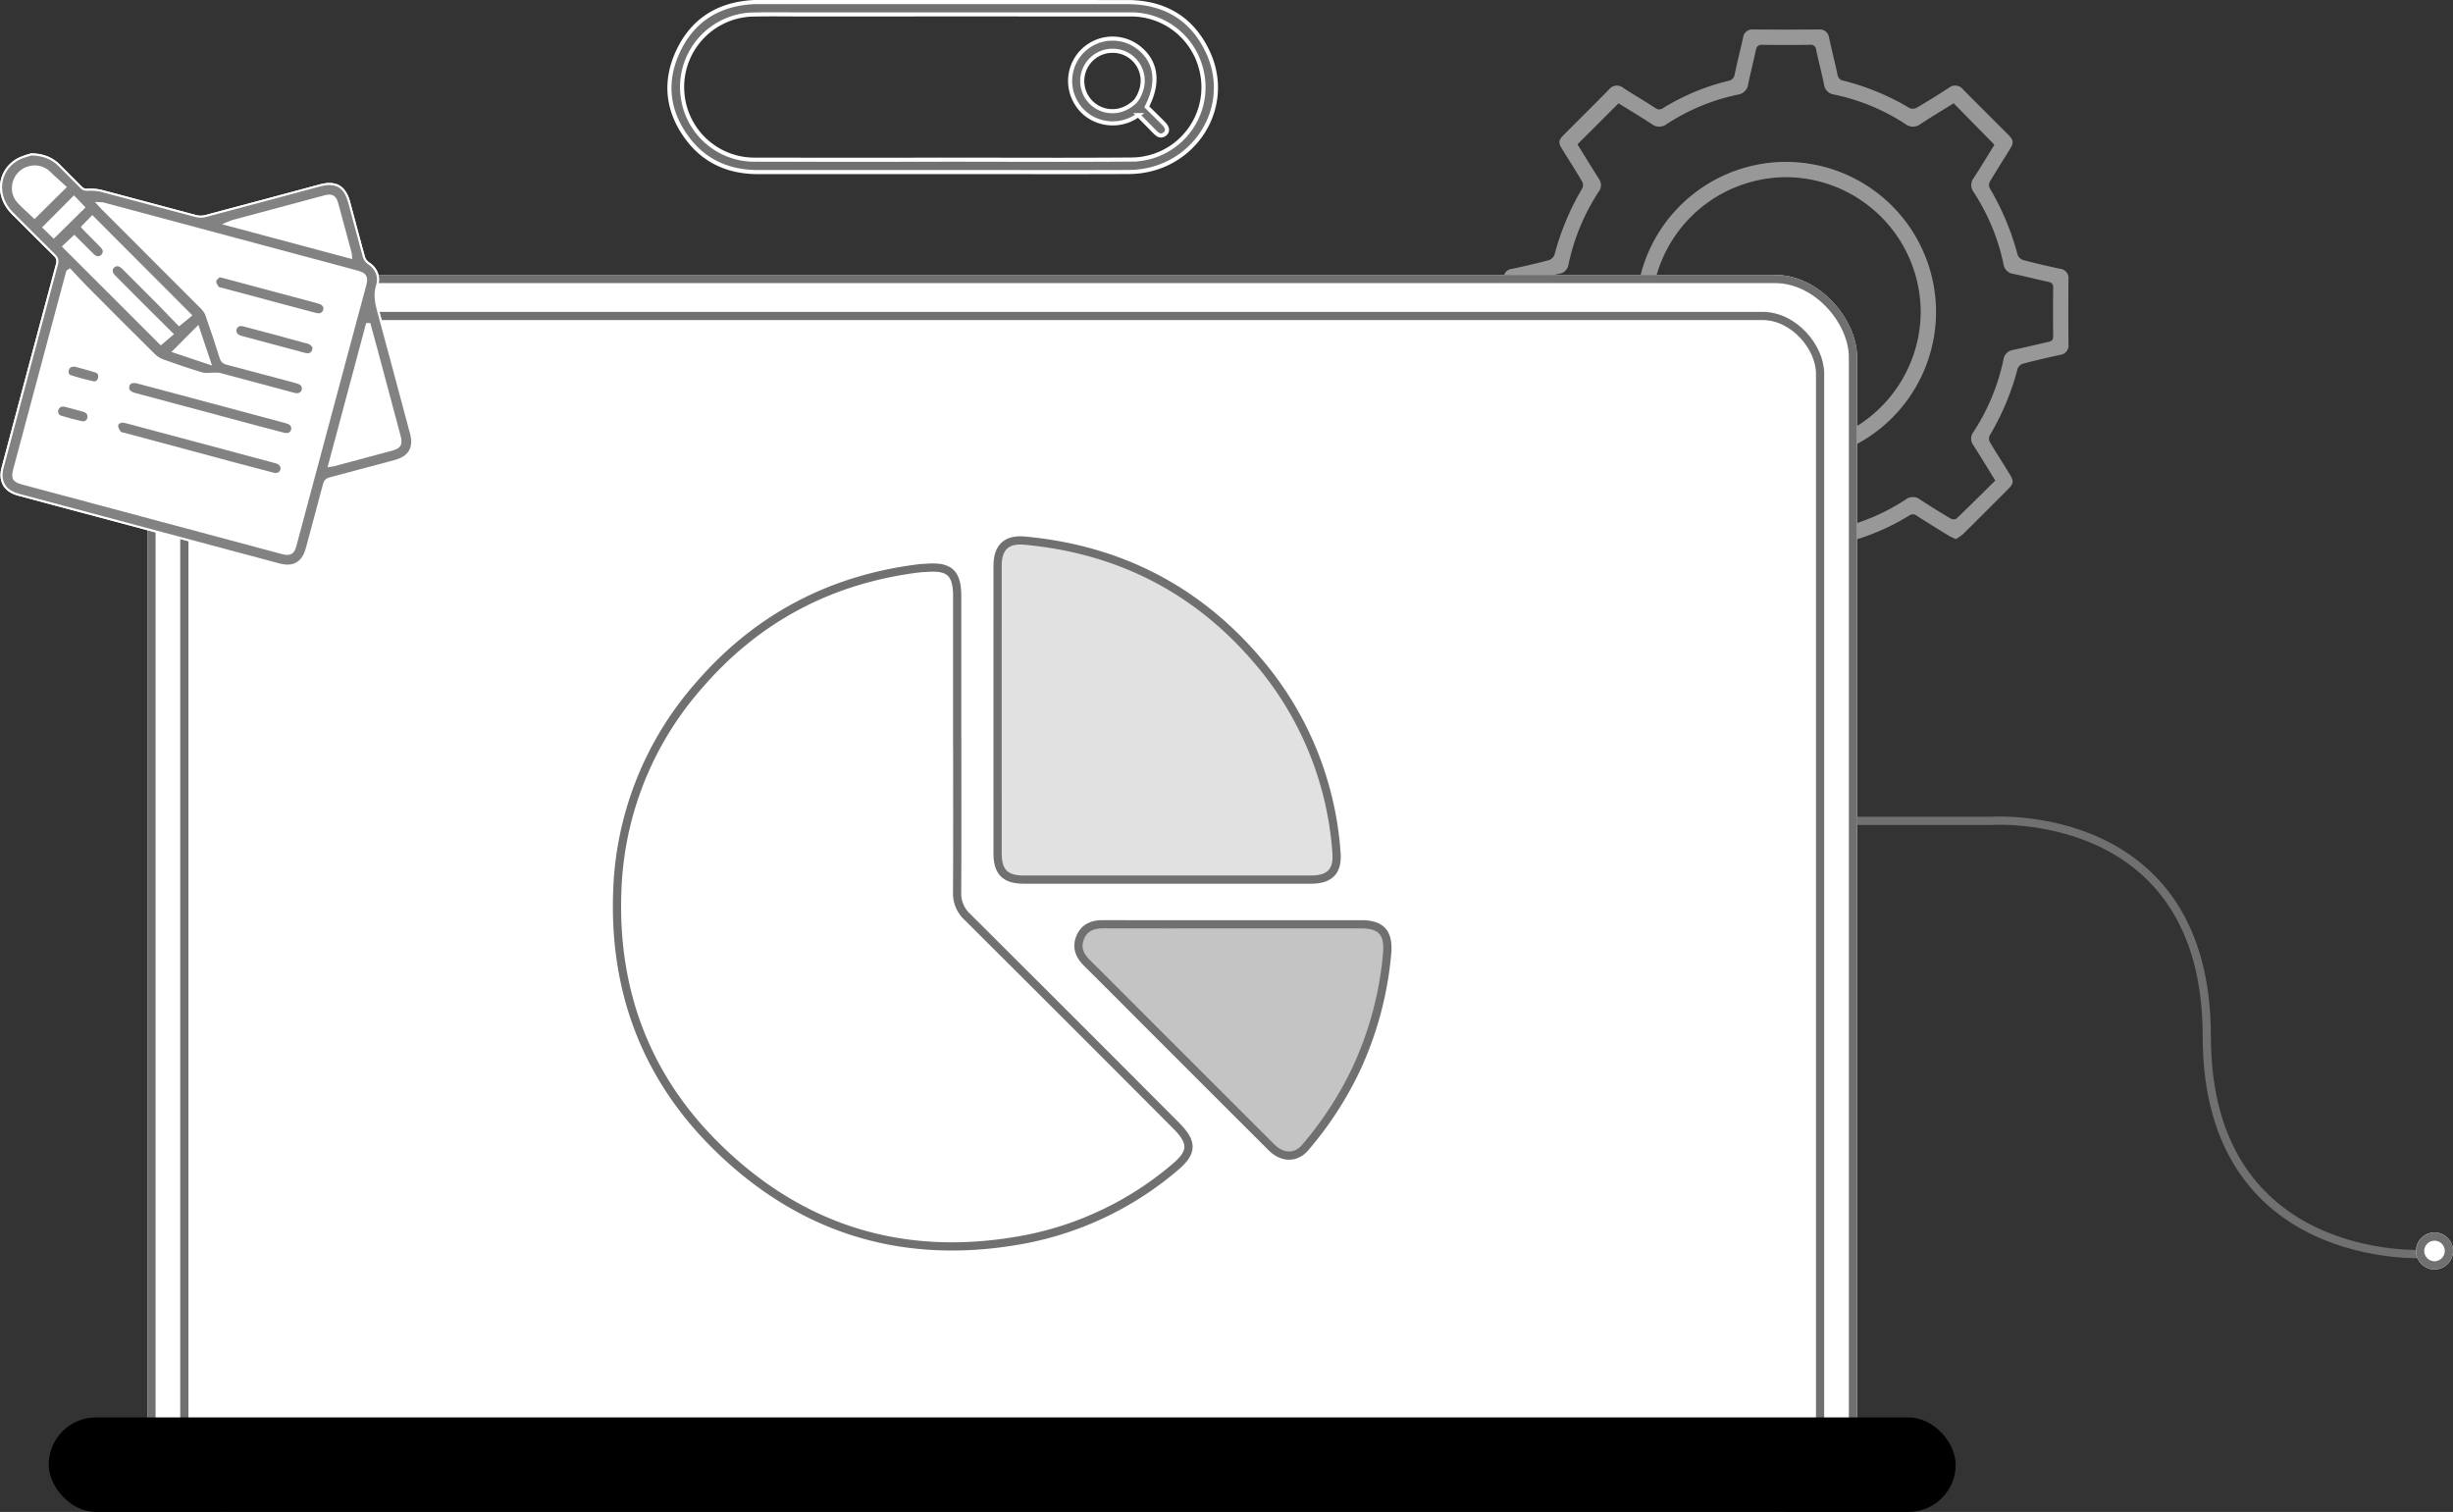 <?xml version="1.0" encoding="UTF-8"?>
<!-- Generator: Adobe Illustrator 21.1.0, SVG Export Plug-In . SVG Version: 6.00 Build 0)  -->
<svg xmlns="http://www.w3.org/2000/svg" width="596.85" height="367.883" viewBox="0 0 596.85 367.883">
  <rect x="0" y="0" width="596.85" height="367.883" fill="#333333" stroke="none"/>
  <g id="Group_4680" data-name="Group 4680" transform="translate(-1046.15 -154.117)">
    <g id="Group_4653" data-name="Group 4653" transform="translate(1848.054 245.342)">
      <path id="Path_4304" data-name="Path 4304" d="M-326.022,39.959c-.707-.344-1.278-.564-1.79-.879-2.568-1.578-5.138-3.154-7.668-4.791a1.521,1.521,0,0,0-1.911-.055A55.684,55.684,0,0,1-353.3,40.885a1.785,1.785,0,0,0-1.537,1.583c-.623,3-1.391,5.967-2.055,8.958a2.222,2.222,0,0,1-2.488,1.95q-7.972-.041-15.945,0a2.215,2.215,0,0,1-2.468-1.971c-.659-2.992-1.436-5.958-2.054-8.958a1.8,1.8,0,0,0-1.554-1.577,58.556,58.556,0,0,1-15.935-6.6,2.012,2.012,0,0,0-1.717.013c-2.645,1.547-5.221,3.211-7.832,4.816-1.666,1.024-2.223.952-3.614-.435q-5.428-5.413-10.841-10.841c-1.392-1.4-1.468-1.963-.451-3.611,1.608-2.61,3.273-5.185,4.823-7.829a2.008,2.008,0,0,0,.019-1.713,58.5,58.5,0,0,1-6.6-15.936,1.9,1.9,0,0,0-1.712-1.6c-2.948-.616-5.867-1.371-8.809-2.016a2.2,2.2,0,0,1-1.981-2.454q.045-7.972,0-15.945a2.262,2.262,0,0,1,2.074-2.533c3-.638,5.983-1.329,8.942-2.116a2.224,2.224,0,0,0,1.358-1.3,62.979,62.979,0,0,1,6.785-16.2,1.857,1.857,0,0,0-.035-1.589c-1.558-2.639-3.216-5.218-4.826-7.827-1.048-1.7-.99-2.24.381-3.616,3.644-3.655,7.319-7.28,10.933-10.965a2.444,2.444,0,0,1,3.522-.4c2.572,1.667,5.22,3.216,7.787,4.89a1.514,1.514,0,0,0,1.908-.014,55.338,55.338,0,0,1,15.772-6.58,1.894,1.894,0,0,0,1.636-1.682c.6-2.951,1.38-5.865,2.017-8.809a2.27,2.27,0,0,1,2.574-2.027q7.9.058,15.791,0a2.273,2.273,0,0,1,2.572,2.032c.649,2.994,1.421,5.961,2.054,8.958a1.683,1.683,0,0,0,1.46,1.47,59.866,59.866,0,0,1,16.077,6.665A2.013,2.013,0,0,0-335.561-65q3.963-2.328,7.816-4.841a2.447,2.447,0,0,1,3.522.413c3.617,3.682,7.292,7.306,10.936,10.962,1.36,1.365,1.416,1.926.368,3.625-1.609,2.609-3.269,5.188-4.827,7.826a1.854,1.854,0,0,0-.027,1.587,63.244,63.244,0,0,1,6.783,16.2,2.221,2.221,0,0,0,1.366,1.283c2.96.786,5.948,1.472,8.942,2.12a2.278,2.278,0,0,1,2.063,2.551q-.053,7.9,0,15.791a2.283,2.283,0,0,1-2,2.6c-3.042.665-6.079,1.363-9.092,2.15a2.061,2.061,0,0,0-1.266,1.2,63.069,63.069,0,0,1-6.843,16.34A1.874,1.874,0,0,0-317.7,16.4c1.535,2.593,3.165,5.13,4.747,7.7,1.09,1.768,1.03,2.313-.4,3.744q-5.413,5.427-10.851,10.829A13.519,13.519,0,0,1-326.022,39.959Zm-92.061-14.545,9.92,10.031c2.6-1.611,5.294-3.18,7.873-4.917a3.31,3.31,0,0,1,4.178-.025,48.807,48.807,0,0,0,16.893,6.984A3.111,3.111,0,0,1-376.5,40.3c.622,3.095,1.422,6.154,2.174,9.335,4.465,0,8.853.028,13.24-.052.359-.007.9-.7,1.022-1.163.71-2.769,1.367-5.553,1.944-8.353a2.83,2.83,0,0,1,2.45-2.519,50.608,50.608,0,0,0,17.451-7.229,2.845,2.845,0,0,1,3.51.013c2.435,1.6,4.916,3.124,7.419,4.611a1.554,1.554,0,0,0,1.41.04c3.169-3.036,6.275-6.138,9.458-9.285-1.827-2.951-3.537-5.787-5.328-8.57a2.657,2.657,0,0,1,.01-3.239A51.515,51.515,0,0,0-314.44-3.7a2.743,2.743,0,0,1,2.39-2.39c2.848-.6,5.671-1.309,8.514-1.932.808-.177,1.209-.466,1.2-1.4q-.08-5.9,0-11.8c.012-.916-.34-1.243-1.173-1.423-2.844-.616-5.667-1.333-8.514-1.933a2.743,2.743,0,0,1-2.4-2.377,51.07,51.07,0,0,0-7.219-17.457,2.852,2.852,0,0,1-.03-3.51c1.782-2.73,3.457-5.53,5.039-8.083l-9.905-10.093c-2.648,1.646-5.369,3.267-8.01,5.009a3.038,3.038,0,0,1-3.78.027,50.137,50.137,0,0,0-17.316-7.156,2.836,2.836,0,0,1-2.46-2.509c-.581-2.8-1.3-5.568-1.9-8.364a1.3,1.3,0,0,0-1.53-1.231q-5.748.081-11.5,0c-1-.014-1.434.282-1.641,1.289-.563,2.75-1.3,5.465-1.856,8.217a2.924,2.924,0,0,1-2.541,2.618,50.3,50.3,0,0,0-17.308,7.175,2.951,2.951,0,0,1-3.646-.025c-2.687-1.761-5.448-3.409-8.065-5.033l-9.994,9.977c1.7,2.747,3.422,5.585,5.21,8.379a2.572,2.572,0,0,1-.021,3.109A51.906,51.906,0,0,0-420.259-26.9a2.653,2.653,0,0,1-2.3,2.291c-2.845.611-5.667,1.331-8.512,1.944-.883.19-1.28.507-1.264,1.5q.089,5.825,0,11.651c-.015,1,.386,1.308,1.267,1.5,2.845.612,5.667,1.329,8.513,1.939a2.651,2.651,0,0,1,2.3,2.292,51.485,51.485,0,0,0,7.282,17.6,2.762,2.762,0,0,1,.018,3.377C-414.733,19.926-416.417,22.726-418.083,25.414Z" fill="#989898"></path>
      <path id="Path_4305" data-name="Path 4305" d="M-258.01,57.515a36.523,36.523,0,0,1-36.523,36.477,36.525,36.525,0,0,1-36.477-36.52,36.52,36.52,0,0,1,36.359-36.48A36.549,36.549,0,0,1-258.01,57.515Zm-69.269-.091a32.908,32.908,0,0,0,32.621,32.837,32.93,32.93,0,0,0,32.915-32.866,32.905,32.905,0,0,0-32.63-32.673A32.9,32.9,0,0,0-327.279,57.424Z" transform="translate(-72.827 -72.832)" fill="#989898"></path>
    </g>
    <g id="Rectangle_1671" data-name="Rectangle 1671" transform="translate(1082 221)" fill="#fff" stroke="#707070" stroke-width="2">
      <rect width="416" height="301" rx="20" stroke="none"></rect>
      <rect x="1" y="1" width="414" height="299" rx="19" fill="none"></rect>
    </g>
    <g id="Rectangle_1673" data-name="Rectangle 1673" transform="translate(1090 230)" fill="#fff" stroke="#707070" stroke-width="2">
      <rect width="400" height="288" rx="15" stroke="none"></rect>
      <rect x="1" y="1" width="398" height="286" rx="14" fill="none"></rect>
    </g>
    <rect id="Rectangle_1672" data-name="Rectangle 1672" width="464" height="23" rx="11.5" transform="translate(1058 499)"></rect>
    <g id="Group_4654" data-name="Group 4654" transform="translate(99.162 442.638)">
      <path id="Path_4306" data-name="Path 4306" d="M1179.9-98.494c0,12.076.036,24.152-.031,36.228a7.736,7.736,0,0,0,2.431,5.95q25.451,25.338,50.8,50.777c4.254,4.258,4.078,6.65-.509,10.429a79.32,79.32,0,0,1-35.63,17.189c-29.12,5.664-54.618-1.75-75.71-22.57-17.011-16.793-24.876-37.638-24.085-61.517a79.662,79.662,0,0,1,19.915-50.613c14.151-16.395,32.1-25.821,53.6-28.462.622-.076,1.254-.076,1.88-.124,5.457-.418,7.324,1.337,7.325,6.906q0,17.9,0,35.809Z" transform="translate(0 -9.16)" fill="none" stroke="#707070" stroke-width="2"></path>
      <path id="Path_4307" data-name="Path 4307" d="M1359.491-74.5q-17.481,0-34.962,0c-4.484,0-6.348-1.868-6.349-6.371q-.01-34.961,0-69.923c0-4.562,2.158-6.591,6.63-6.177,22.914,2.115,41.98,11.867,56.823,29.4a80.271,80.271,0,0,1,19,46.486c.362,4.522-1.558,6.578-6.183,6.582Q1376.972-74.493,1359.491-74.5Z" transform="translate(-128.464 0)" fill="#e1e1e1" stroke="#707070" stroke-width="2"></path>
      <path id="Path_4308" data-name="Path 4308" d="M1402.791,65.948q15.6,0,31.206,0c5.014,0,6.73,2.227,6.256,7.258a84.078,84.078,0,0,1-7.679,28.327,85.825,85.825,0,0,1-12.219,18.7c-2.262,2.677-5.561,2.644-8.222-.011q-14.6-14.569-29.185-29.16c-5.233-5.231-10.44-10.489-15.7-15.69-1.811-1.789-2.662-3.789-1.66-6.227s3.047-3.22,5.581-3.211C1381.708,65.968,1392.25,65.948,1402.791,65.948Z" transform="translate(-155.768 -129.57)" fill="#c4c4c4" stroke="#707070" stroke-width="2"></path>
    </g>
    <g id="Group_4657" data-name="Group 4657" transform="translate(28 52)">
      <path id="Path_4309" data-name="Path 4309" d="M7.588,0a9.5,9.5,0,0,1,7.118,2.86c1.725,1.768,3.5,3.49,5.225,5.254a1.636,1.636,0,0,0,1.462.487,11.259,11.259,0,0,1,3.421.308c7.669,2.008,15.316,4.1,22.982,6.117a4.223,4.223,0,0,0,2.065,0q13.99-3.7,27.959-7.482c3.9-1.05,6.3.3,7.354,4.2,1.21,4.476,2.38,8.964,3.623,13.431a2.592,2.592,0,0,0,.991,1.335A4.837,4.837,0,0,1,92,32.154a10.086,10.086,0,0,0,.189,5.9c2.719,9.995,5.383,20,8.058,30.012.974,3.644-.419,6.037-4.065,7.018-5.272,1.418-10.541,2.848-15.823,4.228a1.578,1.578,0,0,0-1.291,1.3c-1.371,5.207-2.789,10.4-4.18,15.6-.955,3.568-3.376,5.015-6.933,4.067Q53,96.3,38.044,92.279,21.3,87.8,4.555,83.326C2.224,82.706.513,81.492.162,78.979A6.884,6.884,0,0,1,.41,76.337Q6.978,51.616,13.62,26.915a1.748,1.748,0,0,0-.524-1.963c-3.443-3.384-6.845-6.809-10.261-10.22C-1.3,10.6-.875,4.407,3.886,1.412A16.446,16.446,0,0,1,7.588,0Z" transform="translate(1018.151 139.436)" fill="#fff"></path>
      <g id="Group_4656" data-name="Group 4656" transform="translate(1018.151 139.436)">
        <g id="Path_4309-2" data-name="Path 4309" fill="#828282">
          <path d="M 69.952 100.314 C 69.355 100.314 68.704 100.221 68.02 100.039 C 60.874 98.135 53.611 96.189 46.587 94.308 C 43.761 93.551 40.935 92.794 38.108 92.038 C 35.182 91.254 32.255 90.47 29.329 89.686 C 21.232 87.516 12.859 85.272 4.619 83.084 C 2.047 82.401 0.709 81.085 0.41 78.944 C 0.311 78.235 0.392 77.379 0.652 76.401 C 5.097 59.672 9.541 43.044 13.861 26.98 C 14.11 26.054 13.945 25.435 13.271 24.773 C 10.729 22.275 8.167 19.712 5.69 17.233 C 4.797 16.34 3.905 15.447 3.011 14.555 C 1.002 12.549 0.013 9.937 0.298 7.389 C 0.564 5.014 1.886 2.966 4.019 1.624 C 4.951 1.037 6.071 0.714 6.889 0.478 C 7.175 0.395 7.426 0.323 7.627 0.251 C 10.66 0.354 12.725 1.188 14.527 3.034 C 15.42 3.949 16.341 4.867 17.231 5.754 C 18.061 6.582 18.919 7.437 19.752 8.288 C 20.154 8.698 20.548 8.858 21.157 8.858 C 21.234 8.858 21.316 8.855 21.407 8.85 C 21.637 8.838 21.869 8.831 22.097 8.831 C 23.048 8.831 23.941 8.939 24.751 9.151 C 28.866 10.229 33.043 11.348 37.084 12.43 C 40.573 13.365 44.18 14.332 47.733 15.267 C 48.072 15.357 48.452 15.404 48.831 15.404 C 49.21 15.404 49.588 15.357 49.925 15.268 C 59.119 12.835 68.397 10.34 77.885 7.785 C 78.71 7.563 79.472 7.451 80.152 7.451 C 82.576 7.451 84.14 8.877 84.933 11.811 C 85.362 13.399 85.793 15.014 86.21 16.576 C 86.969 19.42 87.753 22.36 88.556 25.244 C 88.708 25.791 89.148 26.384 89.649 26.72 C 91.634 28.046 92.404 29.999 91.76 32.08 C 91.08 34.282 91.448 36.284 91.947 38.119 C 94.204 46.415 96.46 54.861 98.642 63.028 C 99.096 64.729 99.551 66.429 100.005 68.129 C 100.943 71.637 99.635 73.895 96.116 74.841 C 95.065 75.124 94.014 75.407 92.963 75.69 C 88.814 76.808 84.523 77.964 80.296 79.069 C 79.461 79.287 79.049 79.701 78.827 80.547 C 77.947 83.886 77.034 87.277 76.15 90.556 C 75.656 92.389 75.145 94.284 74.646 96.148 C 74.28 97.519 73.69 98.57 72.895 99.271 C 72.109 99.963 71.119 100.314 69.952 100.314 Z M 16.999 28.278 L 16.824 28.391 L 16.448 28.636 L 16.368 28.688 L 16.343 28.781 C 15.999 30.064 15.654 31.347 15.31 32.63 C 14.589 35.316 13.868 38.001 13.149 40.687 L 13.137 40.732 C 9.966 52.58 6.686 64.832 3.466 76.884 C 2.882 79.069 3.274 79.747 5.461 80.338 C 8.844 81.253 12.287 82.171 15.616 83.058 C 17.51 83.563 19.467 84.085 21.392 84.6 C 27.343 86.193 33.294 87.787 39.245 89.382 C 48.879 91.962 58.84 94.63 68.639 97.252 C 69.148 97.389 69.563 97.455 69.906 97.455 C 71.169 97.455 71.594 96.517 71.866 95.504 C 73.194 90.542 74.523 85.58 75.851 80.618 C 78.768 69.723 81.685 58.827 84.604 47.932 C 85.207 45.682 85.824 43.395 86.421 41.183 C 87.232 38.176 88.07 35.068 88.885 32.008 C 89.158 30.986 89.149 30.34 88.855 29.849 C 88.566 29.366 88.005 29.044 86.978 28.771 C 86.375 28.611 85.764 28.443 85.172 28.28 C 84.665 28.14 84.141 27.996 83.624 27.857 C 64.923 22.845 44.892 17.477 25.109 12.182 C 24.959 12.142 24.812 12.14 24.625 12.137 C 24.529 12.136 24.42 12.134 24.291 12.127 L 23.685 12.095 L 24.092 12.545 C 24.203 12.667 24.297 12.774 24.382 12.87 C 24.544 13.052 24.672 13.196 24.811 13.335 C 26.733 15.258 28.656 17.18 30.579 19.103 C 36.625 25.147 42.877 31.398 49.013 37.558 C 49.611 38.159 50.011 38.74 50.203 39.287 C 51.536 43.077 52.67 46.486 53.67 49.71 C 53.935 50.561 54.36 50.962 55.24 51.19 C 59.161 52.208 63.139 53.274 66.986 54.305 C 67.914 54.553 68.841 54.802 69.768 55.05 C 69.905 55.086 70.043 55.123 70.18 55.159 C 70.966 55.368 71.779 55.584 72.562 55.837 C 73.456 56.125 73.864 56.782 73.651 57.595 C 73.483 58.24 72.974 58.611 72.255 58.611 C 72.115 58.611 71.968 58.596 71.817 58.567 C 71.514 58.509 71.206 58.422 70.908 58.337 C 70.783 58.301 70.658 58.266 70.533 58.232 C 69.328 57.908 68.123 57.584 66.918 57.261 C 62.563 56.09 58.06 54.88 53.628 53.702 C 53.247 53.6 52.849 53.597 52.464 53.593 C 52.399 53.593 52.334 53.592 52.269 53.591 C 52.23 53.591 52.192 53.59 52.153 53.59 C 51.834 53.59 51.508 53.611 51.193 53.631 C 50.886 53.65 50.569 53.67 50.267 53.67 C 49.832 53.67 49.487 53.628 49.185 53.539 C 45.884 52.569 42.687 51.456 39.724 50.399 C 38.912 50.109 38.125 49.625 37.565 49.072 C 32.332 43.894 27.211 38.76 21.131 32.644 C 20.2 31.708 19.283 30.723 18.397 29.771 C 17.987 29.33 17.563 28.875 17.142 28.429 L 16.999 28.278 Z M 89.285 41.524 L 89.235 41.713 C 86.214 52.999 83.192 64.286 80.135 75.702 L 80.035 76.078 L 80.419 76.013 C 80.564 75.989 80.69 75.97 80.801 75.953 C 81.016 75.921 81.185 75.895 81.356 75.85 C 86.188 74.556 90.927 73.284 95.441 72.068 C 97.319 71.563 97.759 70.789 97.252 68.882 C 95.626 62.772 93.832 56.055 91.606 47.744 C 91.236 46.364 90.85 44.963 90.477 43.609 C 90.303 42.978 90.129 42.347 89.956 41.716 L 89.907 41.536 L 89.72 41.532 L 89.481 41.527 L 89.285 41.524 Z M 48.17 42.196 L 47.884 42.482 C 46.905 43.464 45.937 44.434 44.971 45.403 L 42.456 47.924 L 42.171 48.21 L 42.554 48.338 L 45.483 49.317 L 50.714 51.066 L 51.189 51.225 L 51.03 50.75 C 50.055 47.835 49.165 45.172 48.298 42.58 L 48.17 42.196 Z M 18.07 20.153 L 17.894 20.318 L 15.594 22.477 L 15.583 22.488 L 15.394 22.664 L 15.577 22.847 L 26.756 34.016 L 38.971 46.219 L 39.134 46.382 L 39.31 46.233 L 41.33 44.518 L 41.76 44.153 L 41.968 43.977 L 41.774 43.785 C 41.206 43.221 40.644 42.664 40.087 42.113 C 38.779 40.816 37.543 39.592 36.288 38.341 L 34.941 36.997 C 32.596 34.659 30.172 32.242 27.805 29.848 C 27.055 29.089 26.97 28.235 27.581 27.618 C 27.852 27.345 28.16 27.207 28.496 27.207 C 28.912 27.207 29.371 27.422 29.822 27.828 C 29.921 27.918 30.015 28.013 30.115 28.115 C 30.147 28.148 30.179 28.18 30.211 28.213 C 31.041 29.044 31.871 29.874 32.701 30.704 C 34.693 32.696 36.753 34.756 38.768 36.792 C 39.919 37.956 41.031 39.114 42.106 40.234 C 42.559 40.706 42.997 41.163 43.416 41.596 L 43.576 41.761 L 43.754 41.615 L 44.55 40.96 C 45.209 40.419 45.769 39.959 46.235 39.576 L 46.448 39.401 L 46.253 39.206 C 40.748 33.69 35.263 28.194 29.763 22.683 L 22.642 15.548 L 22.463 15.369 L 22.286 15.55 C 21.651 16.201 20.95 16.92 20.159 17.731 L 19.998 17.896 L 20.15 18.07 C 20.22 18.151 20.282 18.224 20.339 18.291 C 20.453 18.425 20.551 18.541 20.66 18.65 C 21.104 19.099 21.557 19.552 21.996 19.991 C 22.909 20.904 23.853 21.848 24.76 22.795 C 25.402 23.466 25.423 24.233 24.814 24.845 C 24.522 25.138 24.201 25.287 23.859 25.287 C 23.5 25.287 23.12 25.116 22.761 24.793 C 22.412 24.478 22.073 24.134 21.747 23.8 C 21.586 23.637 21.42 23.467 21.254 23.303 C 20.474 22.531 19.694 21.759 18.971 21.045 L 18.241 20.322 L 18.07 20.153 Z M 80.122 10.278 C 79.807 10.278 79.436 10.336 78.987 10.456 C 72.424 12.211 65.482 14.075 56.478 16.497 C 56.301 16.545 56.138 16.616 55.913 16.715 C 55.786 16.771 55.643 16.834 55.463 16.908 L 54.778 17.189 L 55.493 17.381 L 70.669 21.442 L 85.082 25.299 L 85.429 25.391 L 85.396 25.034 C 85.384 24.903 85.378 24.798 85.372 24.705 C 85.362 24.533 85.354 24.408 85.319 24.279 C 85.093 23.437 84.868 22.595 84.642 21.753 C 83.8 18.608 82.928 15.355 82.047 12.162 C 81.79 11.231 81.36 10.278 80.122 10.278 Z M 17.986 10.569 L 17.806 10.751 L 13.599 14.981 L 10.766 17.829 L 10.588 18.008 L 10.77 18.185 C 11.458 18.851 12.201 19.57 12.906 20.253 L 13.082 20.423 L 13.256 20.251 L 17.964 15.605 L 20.283 13.316 L 20.458 13.142 L 20.287 12.964 L 18.795 11.411 L 18.164 10.754 L 17.986 10.569 Z M 8.447 3.18 C 7.01 3.18 5.615 3.767 4.622 4.789 C 2.778 6.687 2.634 9.776 4.302 11.673 C 5.144 12.632 6.095 13.504 7.015 14.348 C 7.415 14.716 7.829 15.095 8.222 15.472 L 8.398 15.641 L 8.571 15.469 C 10.678 13.384 12.801 11.282 15.073 9.033 L 15.727 8.385 L 15.915 8.199 L 15.719 8.022 C 15.461 7.79 15.202 7.556 14.942 7.322 C 14.332 6.772 13.7 6.203 13.081 5.638 C 12.902 5.473 12.724 5.297 12.551 5.127 C 12.25 4.828 11.938 4.519 11.594 4.25 C 10.713 3.56 9.595 3.18 8.447 3.18 Z" stroke="none"></path>
          <path d="M 7.665 0.503 C 7.466 0.571 7.228 0.64 6.958 0.718 C 6.155 0.95 5.055 1.268 4.152 1.835 C 2.084 3.136 0.804 5.119 0.546 7.417 C 0.27 9.889 1.232 12.426 3.188 14.378 C 4.081 15.27 4.974 16.163 5.866 17.056 C 8.343 19.534 10.905 22.098 13.446 24.595 C 14.185 25.321 14.375 26.031 14.102 27.045 C 9.782 43.109 5.338 59.736 0.894 76.466 C 0.642 77.411 0.563 78.233 0.658 78.91 C 0.809 79.991 1.232 80.836 1.953 81.493 C 2.604 82.086 3.497 82.527 4.684 82.842 C 12.92 85.03 21.29 87.273 29.384 89.442 C 32.313 90.227 35.243 91.012 38.173 91.796 C 40.996 92.552 43.819 93.308 46.641 94.064 C 53.668 95.946 60.935 97.893 68.084 99.797 C 68.748 99.974 69.376 100.064 69.952 100.064 C 72.2 100.064 73.698 98.725 74.405 96.084 C 74.904 94.219 75.415 92.324 75.909 90.491 C 76.792 87.212 77.706 83.822 78.585 80.483 C 78.831 79.548 79.308 79.068 80.232 78.827 C 84.459 77.723 88.749 76.567 92.897 75.449 C 93.949 75.166 95 74.883 96.052 74.6 C 97.735 74.147 98.9 73.381 99.514 72.322 C 100.129 71.262 100.213 69.873 99.764 68.194 C 99.309 66.494 98.855 64.794 98.401 63.094 C 96.219 54.926 93.963 46.48 91.706 38.185 C 91.197 36.313 90.822 34.269 91.522 32.006 C 92.13 30.039 91.397 28.188 89.51 26.927 C 88.963 26.561 88.482 25.912 88.315 25.311 C 87.512 22.426 86.727 19.485 85.968 16.64 C 85.551 15.078 85.12 13.463 84.691 11.877 C 84.306 10.45 83.728 9.381 82.973 8.699 C 82.231 8.027 81.309 7.701 80.152 7.701 C 79.494 7.701 78.753 7.81 77.95 8.027 C 68.462 10.582 59.184 13.077 49.989 15.51 C 49.632 15.604 49.231 15.654 48.831 15.654 C 48.43 15.654 48.029 15.604 47.669 15.509 C 44.116 14.573 40.507 13.606 37.017 12.671 C 32.978 11.589 28.801 10.47 24.688 9.393 C 23.898 9.186 23.026 9.081 22.097 9.081 C 21.874 9.081 21.646 9.088 21.42 9.1 C 21.325 9.105 21.239 9.108 21.157 9.108 C 20.481 9.108 20.022 8.921 19.574 8.463 C 18.741 7.614 17.884 6.759 17.054 5.932 C 16.164 5.044 15.243 4.125 14.348 3.209 C 12.604 1.422 10.602 0.61 7.665 0.503 M 8.401 15.989 L 8.049 15.653 C 7.658 15.278 7.245 14.899 6.846 14.533 C 5.921 13.684 4.965 12.807 4.114 11.838 C 2.362 9.845 2.51 6.605 4.443 4.615 C 5.483 3.544 6.942 2.93 8.447 2.93 C 9.651 2.931 10.823 3.329 11.748 4.053 C 12.103 4.331 12.42 4.645 12.727 4.949 C 12.906 5.126 13.074 5.292 13.25 5.453 C 13.868 6.018 14.499 6.586 15.109 7.136 C 15.369 7.37 15.629 7.604 15.886 7.837 L 16.279 8.191 L 14.929 9.527 C 12.777 11.657 10.755 13.659 8.747 15.647 L 8.401 15.989 M 85.71 25.725 L 53.999 17.24 L 55.368 16.677 C 55.545 16.604 55.687 16.542 55.812 16.487 C 56.048 16.383 56.218 16.308 56.414 16.256 C 65.428 13.831 72.37 11.967 78.923 10.215 C 79.392 10.089 79.785 10.028 80.122 10.028 C 81.536 10.028 82.022 11.133 82.288 12.096 C 83.169 15.289 84.04 18.54 84.883 21.685 C 85.109 22.528 85.335 23.371 85.561 24.214 C 85.602 24.368 85.611 24.51 85.622 24.69 C 85.627 24.781 85.633 24.885 85.645 25.011 L 85.71 25.725 M 13.083 20.773 L 12.646 20.35 C 11.967 19.692 11.256 19.004 10.596 18.364 L 10.232 18.012 L 17.99 10.212 L 20.809 13.147 L 13.083 20.773 M 69.906 97.705 C 69.535 97.705 69.112 97.638 68.574 97.494 C 58.769 94.87 48.8 92.2 39.159 89.617 C 33.215 88.025 27.272 86.433 21.327 84.841 C 19.404 84.326 17.447 83.805 15.555 83.3 C 12.224 82.413 8.78 81.495 5.396 80.579 C 3.07 79.951 2.604 79.142 3.224 76.82 C 6.445 64.768 9.724 52.516 12.895 40.667 L 12.907 40.623 C 13.626 37.937 14.347 35.252 15.068 32.566 C 15.412 31.283 15.757 29.999 16.101 28.716 L 16.151 28.531 L 17.038 27.955 L 17.324 28.258 C 17.745 28.704 18.169 29.16 18.58 29.601 C 19.465 30.551 20.38 31.535 21.308 32.468 C 27.387 38.583 32.508 43.717 37.741 48.894 C 38.276 49.423 39.029 49.886 39.808 50.163 C 42.768 51.22 45.96 52.33 49.255 53.299 C 49.534 53.382 49.856 53.42 50.267 53.42 C 50.561 53.42 50.86 53.401 51.177 53.381 C 51.535 53.359 51.907 53.335 52.273 53.341 C 52.337 53.342 52.402 53.343 52.467 53.343 C 52.867 53.347 53.28 53.351 53.692 53.46 C 58.125 54.638 62.628 55.849 66.983 57.019 C 68.188 57.343 69.392 57.667 70.598 57.991 C 70.724 58.025 70.85 58.06 70.977 58.096 C 71.283 58.183 71.572 58.266 71.864 58.322 C 71.999 58.347 72.131 58.361 72.255 58.361 C 72.86 58.361 73.27 58.066 73.41 57.532 C 73.587 56.852 73.25 56.321 72.485 56.074 C 71.708 55.824 70.899 55.609 70.116 55.401 C 69.978 55.364 69.841 55.328 69.703 55.291 C 68.778 55.043 67.852 54.796 66.926 54.548 C 63.078 53.517 59.098 52.451 55.177 51.432 C 54.212 51.182 53.722 50.719 53.432 49.784 C 52.432 46.564 51.299 43.157 49.967 39.37 C 49.79 38.866 49.399 38.301 48.836 37.735 C 42.7 31.574 36.448 25.324 30.402 19.279 C 28.479 17.357 26.556 15.435 24.634 13.512 C 24.489 13.368 24.36 13.221 24.195 13.036 C 24.111 12.94 24.017 12.834 23.907 12.713 L 23.092 11.813 L 24.304 11.878 C 24.428 11.884 24.535 11.886 24.629 11.887 C 24.824 11.89 24.994 11.892 25.174 11.94 C 44.956 17.236 64.988 22.604 83.689 27.616 C 84.207 27.754 84.731 27.899 85.239 28.039 C 85.83 28.201 86.441 28.37 87.042 28.529 C 87.815 28.735 88.661 29.037 89.07 29.721 C 89.401 30.276 89.418 30.979 89.127 32.072 C 88.312 35.132 87.473 38.24 86.663 41.246 C 86.066 43.459 85.449 45.746 84.846 47.997 C 81.93 58.879 79.017 69.762 76.103 80.644 C 74.771 85.619 73.439 90.594 72.107 95.569 C 71.824 96.625 71.341 97.705 69.906 97.705 M 43.557 42.101 L 43.236 41.769 C 42.817 41.336 42.379 40.879 41.926 40.407 C 40.851 39.288 39.74 38.13 38.59 36.968 C 36.576 34.932 34.516 32.872 32.524 30.88 C 31.694 30.05 30.864 29.22 30.034 28.389 C 30.001 28.356 29.969 28.323 29.936 28.29 C 29.839 28.191 29.748 28.098 29.655 28.014 C 29.25 27.65 28.85 27.457 28.496 27.457 C 28.229 27.457 27.981 27.57 27.759 27.794 C 27.021 28.538 27.67 29.355 27.983 29.672 C 30.349 32.066 32.773 34.483 35.118 36.82 L 36.465 38.164 C 37.719 39.415 38.955 40.639 40.263 41.935 C 40.82 42.487 41.382 43.044 41.95 43.607 L 42.337 43.991 L 39.121 46.722 L 15.035 22.659 L 18.074 19.806 L 19.13 20.85 C 19.857 21.569 20.644 22.347 21.43 23.125 C 21.597 23.291 21.764 23.461 21.925 23.625 C 22.249 23.956 22.585 24.298 22.928 24.607 C 23.241 24.889 23.563 25.037 23.859 25.037 C 24.132 25.037 24.394 24.913 24.637 24.668 C 25.145 24.157 25.124 23.537 24.579 22.968 C 23.674 22.023 22.731 21.08 21.82 20.168 C 21.381 19.729 20.927 19.275 20.482 18.826 C 20.367 18.71 20.266 18.591 20.148 18.453 C 20.092 18.386 20.031 18.314 19.961 18.235 L 19.658 17.887 L 19.98 17.557 C 20.771 16.746 21.472 16.027 22.107 15.375 L 22.461 15.013 L 30.11 22.677 C 35.553 28.13 40.981 33.57 46.43 39.03 L 46.819 39.42 L 46.394 39.769 C 45.928 40.152 45.368 40.612 44.709 41.154 L 43.557 42.101 M 79.692 76.39 L 79.894 75.637 C 82.95 64.221 85.972 52.935 88.993 41.648 L 89.095 41.27 L 90.099 41.29 L 90.197 41.65 C 90.37 42.28 90.544 42.911 90.717 43.541 C 91.091 44.896 91.477 46.297 91.847 47.679 C 94.071 55.982 95.865 62.699 97.494 68.818 C 98.036 70.855 97.516 71.769 95.506 72.31 C 90.99 73.526 86.251 74.798 81.42 76.091 C 81.236 76.141 81.06 76.167 80.838 76.2 C 80.728 76.217 80.603 76.235 80.461 76.26 L 79.692 76.39 M 51.585 51.621 L 41.709 48.319 L 44.794 45.226 C 45.76 44.257 46.728 43.287 47.707 42.306 L 48.278 41.733 L 48.535 42.5 C 49.402 45.092 50.293 47.756 51.267 50.671 L 51.585 51.621 M 7.588 0 C 10.914 0.104 12.978 1.088 14.706 2.86 C 16.431 4.627 18.203 6.349 19.931 8.113 C 20.359 8.551 20.755 8.636 21.393 8.601 C 22.527 8.539 23.717 8.622 24.814 8.909 C 32.483 10.918 40.131 13.006 47.796 15.026 C 48.444 15.196 49.214 15.197 49.862 15.026 C 59.188 12.558 68.505 10.052 77.82 7.544 C 81.721 6.494 84.119 7.843 85.174 11.746 C 86.384 16.222 87.554 20.71 88.797 25.177 C 88.937 25.681 89.349 26.218 89.788 26.512 C 91.714 27.798 92.719 29.824 91.999 32.154 C 91.362 34.215 91.651 36.077 92.188 38.053 C 94.907 48.048 97.572 58.058 100.247 68.065 C 101.221 71.708 99.828 74.102 96.181 75.083 C 90.909 76.5 85.641 77.931 80.359 79.311 C 79.601 79.509 79.263 79.871 79.068 80.61 C 77.698 85.817 76.28 91.012 74.888 96.213 C 73.933 99.781 71.512 101.228 67.955 100.28 C 57.982 97.623 48.014 94.948 38.044 92.279 C 26.882 89.291 15.723 86.292 4.555 83.326 C 2.224 82.706 0.513 81.492 0.162 78.979 C 0.043 78.124 0.185 77.185 0.41 76.337 C 4.789 59.857 9.191 43.382 13.62 26.915 C 13.844 26.079 13.707 25.552 13.095 24.952 C 9.652 21.568 6.251 18.142 2.834 14.732 C -1.304 10.601 -0.875 4.407 3.886 1.412 C 5.198 0.587 6.835 0.276 7.588 0 Z M 8.395 15.292 C 10.703 13.007 13.031 10.703 15.551 8.208 C 14.682 7.422 13.793 6.627 12.913 5.822 C 12.417 5.369 11.967 4.859 11.44 4.447 C 9.473 2.907 6.567 3.147 4.802 4.963 C 3.082 6.733 2.866 9.66 4.49 11.508 C 5.691 12.875 7.104 14.055 8.395 15.292 Z M 85.147 25.057 C 85.113 24.69 85.123 24.51 85.078 24.343 C 83.993 20.304 82.919 16.261 81.806 12.229 C 81.363 10.624 80.676 10.263 79.052 10.698 C 71.547 12.705 64.045 14.72 56.543 16.739 C 56.293 16.806 56.059 16.933 55.558 17.139 C 65.571 19.819 75.292 22.42 85.147 25.057 Z M 13.08 20.073 C 15.446 17.738 17.777 15.437 20.107 13.138 C 19.399 12.4 18.681 11.653 17.983 10.927 C 15.607 13.317 13.299 15.637 10.944 18.005 C 11.632 18.671 12.375 19.391 13.08 20.073 Z M 24.278 12.377 C 24.595 12.728 24.781 12.953 24.987 13.158 C 33.058 21.23 41.135 29.295 49.19 37.382 C 49.704 37.898 50.203 38.531 50.439 39.204 C 51.655 42.661 52.823 46.136 53.909 49.635 C 54.159 50.441 54.54 50.75 55.303 50.948 C 60.153 52.208 64.992 53.513 69.833 54.808 C 70.771 55.059 71.714 55.301 72.638 55.599 C 73.671 55.931 74.134 56.735 73.893 57.658 C 73.658 58.558 72.835 59.016 71.77 58.813 C 71.33 58.729 70.901 58.59 70.468 58.473 C 64.834 56.96 59.201 55.442 53.564 53.943 C 53.151 53.833 52.699 53.848 52.265 53.841 C 51.608 53.83 50.925 53.92 50.267 53.92 C 49.869 53.92 49.481 53.887 49.114 53.779 C 45.923 52.841 42.774 51.753 39.64 50.634 C 38.825 50.344 38.002 49.855 37.389 49.249 C 31.883 43.801 26.415 38.314 20.954 32.821 C 19.589 31.448 18.29 30.009 16.96 28.601 L 16.584 28.845 C 15.52 32.814 14.453 36.783 13.39 40.752 C 10.161 52.817 6.932 64.882 3.707 76.949 C 3.161 78.992 3.463 79.539 5.526 80.097 C 10.833 81.532 16.147 82.937 21.457 84.358 C 37.206 88.575 52.954 92.796 68.703 97.011 C 70.502 97.492 71.175 97.118 71.624 95.439 C 75.87 79.582 80.114 63.724 84.363 47.868 C 85.785 42.558 87.229 37.255 88.644 31.943 C 89.128 30.127 88.728 29.494 86.914 29.013 C 85.793 28.715 84.678 28.399 83.559 28.098 C 64.055 22.871 44.55 17.645 25.045 12.423 C 24.857 12.373 24.651 12.397 24.278 12.377 Z M 43.595 41.422 C 44.611 40.587 45.433 39.911 46.076 39.383 C 38.198 31.489 30.362 23.637 22.465 15.724 C 21.83 16.376 21.129 17.095 20.338 17.906 C 20.548 18.146 20.684 18.319 20.837 18.474 C 22.206 19.856 23.595 21.217 24.94 22.622 C 25.692 23.407 25.675 24.333 24.992 25.021 C 24.3 25.716 23.413 25.716 22.594 24.979 C 22.066 24.504 21.583 23.98 21.078 23.48 C 20.027 22.44 18.976 21.401 18.065 20.5 C 17.207 21.306 16.456 22.011 15.754 22.67 C 23.6 30.509 31.447 38.348 39.148 46.042 C 39.91 45.395 40.725 44.704 41.598 43.962 C 39.719 42.098 37.911 40.312 36.112 38.518 C 33.279 35.691 30.441 32.87 27.627 30.024 C 26.754 29.14 26.707 28.145 27.404 27.442 C 28.109 26.732 29.059 26.804 29.989 27.643 C 30.128 27.768 30.257 27.904 30.389 28.036 C 33.242 30.895 36.105 33.745 38.946 36.617 C 40.593 38.282 42.204 39.982 43.595 41.422 Z M 80.377 75.767 C 80.797 75.695 81.049 75.673 81.291 75.608 C 85.987 74.351 90.682 73.091 95.376 71.827 C 97.108 71.361 97.482 70.719 97.01 68.947 C 95.135 61.899 93.251 54.853 91.364 47.808 C 90.825 45.797 90.265 43.791 89.715 41.782 L 89.476 41.777 C 86.455 53.064 83.433 64.351 80.377 75.767 Z M 50.793 50.829 C 49.818 47.914 48.928 45.251 48.061 42.659 C 46.234 44.49 44.448 46.281 42.633 48.101 C 45.228 48.968 47.872 49.852 50.793 50.829 Z" stroke="none" fill="#fff"></path>
        </g>
        <g id="Path_4310" data-name="Path 4310" transform="translate(28.251 65.004)" fill="#828282">
          <path d="M 38.858 13.015 C 38.679 13.015 38.488 12.99 38.292 12.94 C 35.194 12.147 32.151 11.339 28.534 10.37 C 19.515 7.952 10.27 5.463 2.112 3.268 C 1.988 3.235 1.855 3.209 1.726 3.184 C 1.437 3.128 1.109 3.065 0.996 2.923 C 0.517 2.326 0.245 1.736 0.25 1.305 C 0.26 0.478 1.125 0.289 1.665 0.252 C 1.754 0.271 1.851 0.291 1.953 0.312 C 2.221 0.368 2.525 0.431 2.823 0.511 C 14.038 3.509 25.44 6.56 36.467 9.51 L 38.679 10.102 C 38.773 10.127 38.871 10.157 38.988 10.195 C 39.954 10.513 40.409 11.184 40.205 11.991 C 40.041 12.642 39.55 13.015 38.858 13.015 Z" stroke="none"></path>
          <path d="M 1.647 0.504 C 1.193 0.54 0.507 0.697 0.5 1.308 C 0.496 1.682 0.748 2.214 1.19 2.766 C 1.257 2.838 1.593 2.903 1.774 2.938 C 1.907 2.964 2.045 2.991 2.177 3.026 C 10.335 5.222 19.58 7.711 28.599 10.128 C 32.215 11.098 35.257 11.905 38.354 12.697 C 38.53 12.742 38.699 12.765 38.858 12.765 C 39.434 12.765 39.827 12.469 39.963 11.93 C 40.205 10.971 39.307 10.563 38.91 10.433 C 38.798 10.396 38.704 10.367 38.614 10.344 L 36.418 9.756 C 25.386 6.804 13.979 3.751 2.758 0.753 C 2.467 0.675 2.167 0.612 1.902 0.557 C 1.813 0.539 1.727 0.521 1.647 0.504 M 1.684 3.814697265625e-06 C 2.013 0.073 2.455 0.154 2.887 0.27 C 14.84 3.464 26.792 6.663 38.744 9.861 C 38.852 9.89 38.959 9.923 39.066 9.958 C 40.154 10.315 40.683 11.119 40.448 12.052 C 40.21 12.992 39.358 13.47 38.23 13.182 C 34.97 12.348 31.719 11.482 28.47 10.611 C 19.661 8.25 10.854 5.88 2.047 3.509 C 1.615 3.393 1.034 3.37 0.801 3.08 C 0.4 2.58 -0.007 1.901 -3.814697265625e-06 1.302 C 0.01 0.475 0.723 0.057 1.684 3.814697265625e-06 Z" stroke="none" fill="#fff"></path>
        </g>
        <g id="Path_4311" data-name="Path 4311" transform="translate(30.92 55.372)" fill="#828282">
          <path d="M 38.747 12.926 C 38.553 12.926 38.347 12.899 38.136 12.846 C 36.009 12.309 33.853 11.73 31.768 11.169 C 31.289 11.041 30.811 10.912 30.332 10.784 C 23.559 8.969 16.787 7.153 10.014 5.337 L 1.952 3.175 C 1.881 3.156 1.81 3.136 1.74 3.116 C 0.938 2.885 0.036 2.377 0.297 1.271 C 0.452 0.612 0.948 0.25 1.692 0.25 C 1.919 0.25 2.166 0.284 2.425 0.351 C 4.869 0.983 7.348 1.647 9.746 2.29 L 10.555 2.507 C 13.722 3.356 16.889 4.205 20.056 5.055 C 26.137 6.686 32.424 8.372 38.61 10.025 C 39.728 10.324 40.175 10.753 40.202 11.556 C 40.171 12.401 39.614 12.926 38.747 12.926 Z" stroke="none"></path>
          <path d="M 38.747 12.676 C 39.473 12.676 39.923 12.258 39.951 11.555 C 39.926 10.883 39.543 10.533 38.545 10.267 C 32.359 8.614 26.072 6.927 19.992 5.296 C 16.824 4.447 13.657 3.597 10.49 2.748 L 9.681 2.532 C 7.284 1.889 4.805 1.225 2.363 0.593 C 2.123 0.531 1.898 0.5 1.692 0.5 C 1.256 0.5 0.702 0.644 0.54 1.328 C 0.476 1.602 0.279 2.435 1.809 2.876 C 1.878 2.896 1.947 2.915 2.017 2.933 L 10.079 5.095 C 16.851 6.912 23.624 8.728 30.396 10.542 C 30.875 10.67 31.354 10.799 31.833 10.928 C 33.917 11.488 36.072 12.067 38.197 12.604 C 38.388 12.652 38.573 12.676 38.747 12.676 M 38.747 13.176 C 38.536 13.176 38.31 13.148 38.075 13.088 C 35.465 12.43 32.867 11.722 30.267 11.025 C 20.807 8.491 11.347 5.953 1.887 3.416 C 1.815 3.397 1.743 3.377 1.671 3.357 C 0.383 2.985 -0.187 2.23 0.053 1.213 C 0.288 0.219 1.204 -0.223 2.488 0.109 C 5.203 0.811 7.911 1.54 10.619 2.265 C 19.971 4.771 29.321 7.284 38.674 9.784 C 39.658 10.047 40.419 10.471 40.452 11.556 C 40.42 12.554 39.734 13.176 38.747 13.176 Z" stroke="none" fill="#fff"></path>
        </g>
        <g id="Path_4312" data-name="Path 4312" transform="translate(52.111 29.604)" fill="#828282">
          <path d="M 25.396 9.567 C 25.218 9.567 25.031 9.541 24.839 9.491 C 21.961 8.738 19.039 7.957 16.213 7.203 L 14.654 6.786 C 10.372 5.643 6.181 4.523 1.986 3.392 C 1.888 3.366 1.782 3.342 1.681 3.319 C 1.367 3.249 1.013 3.169 0.899 3.012 C 0.425 2.355 0.193 1.768 0.262 1.402 C 0.318 1.097 0.667 0.795 0.974 0.528 C 1.074 0.441 1.17 0.357 1.256 0.275 C 1.422 0.312 1.562 0.343 1.685 0.37 C 1.954 0.429 2.132 0.468 2.309 0.515 C 9.071 2.322 16.264 4.245 24.944 6.568 L 24.97 6.575 C 25.204 6.637 25.447 6.702 25.671 6.787 C 26.599 7.138 26.986 7.764 26.761 8.55 C 26.576 9.196 26.079 9.567 25.396 9.567 Z" stroke="none"></path>
          <path d="M 1.33 0.547 C 1.268 0.603 1.204 0.659 1.138 0.716 C 0.875 0.945 0.548 1.229 0.507 1.448 C 0.453 1.739 0.681 2.282 1.101 2.865 C 1.172 2.949 1.553 3.034 1.736 3.075 C 1.84 3.099 1.948 3.123 2.051 3.151 C 6.246 4.282 10.437 5.401 14.719 6.545 L 16.278 6.961 C 19.104 7.716 22.025 8.496 24.902 9.249 C 25.074 9.294 25.24 9.317 25.396 9.317 C 25.967 9.317 26.367 9.02 26.521 8.481 C 26.756 7.656 26.141 7.232 25.582 7.021 C 25.37 6.941 25.144 6.88 24.905 6.816 L 24.88 6.809 C 16.199 4.487 9.007 2.563 2.244 0.757 C 2.073 0.711 1.897 0.672 1.632 0.614 C 1.542 0.594 1.442 0.572 1.33 0.547 M 1.175 2.86102294921875e-06 C 1.792 0.14 2.085 0.197 2.374 0.274 C 9.919 2.29 17.464 4.307 25.009 6.326 C 25.261 6.394 25.515 6.461 25.759 6.553 C 26.809 6.95 27.261 7.71 27.002 8.618 C 26.733 9.558 25.866 10.018 24.776 9.733 C 21.377 8.843 17.984 7.934 14.59 7.028 C 10.366 5.9 6.142 4.771 1.921 3.634 C 1.491 3.518 0.912 3.456 0.697 3.158 C 0.323 2.64 -0.087 1.906 0.016 1.356 C 0.118 0.808 0.832 0.373 1.175 2.86102294921875e-06 Z" stroke="none" fill="#fff"></path>
        </g>
        <g id="Path_4313" data-name="Path 4313" transform="translate(57.024 41.509)" fill="#828282">
          <path d="M 17.806 7.374 C 17.624 7.374 17.43 7.347 17.23 7.294 C 13.984 6.435 10.688 5.551 7.5 4.695 C 6.345 4.385 5.191 4.076 4.036 3.766 C 3.782 3.698 3.528 3.632 3.274 3.566 C 2.673 3.409 2.052 3.247 1.451 3.065 C 0.536 2.787 0.077 2.057 0.31 1.25 C 0.493 0.615 0.972 0.25 1.624 0.25 C 1.79 0.25 1.966 0.274 2.147 0.322 C 6.992 1.593 12.624 3.08 18.141 4.631 C 18.499 4.732 18.816 5.097 19.071 5.39 C 19.146 5.477 19.215 5.555 19.28 5.622 C 19.269 6.214 19.106 6.685 18.806 6.988 C 18.556 7.241 18.21 7.374 17.806 7.374 Z" stroke="none"></path>
          <path d="M 17.806 7.124 C 18.147 7.124 18.424 7.019 18.628 6.813 C 18.866 6.572 19.002 6.196 19.026 5.717 C 18.98 5.666 18.933 5.612 18.882 5.554 C 18.662 5.3 18.36 4.953 18.073 4.872 C 12.558 3.321 6.928 1.835 2.084 0.563 C 1.923 0.521 1.769 0.5 1.624 0.5 C 1.084 0.5 0.703 0.791 0.55 1.32 C 0.356 1.996 0.738 2.587 1.524 2.825 C 2.12 3.007 2.738 3.168 3.337 3.324 C 3.592 3.39 3.846 3.457 4.101 3.525 C 5.256 3.834 6.41 4.144 7.565 4.454 C 10.752 5.309 14.049 6.194 17.294 7.053 C 17.473 7.1 17.645 7.124 17.806 7.124 M 17.806 7.624 C 17.603 7.624 17.388 7.595 17.166 7.536 C 12.764 6.371 8.369 5.186 3.971 4.008 C 3.106 3.776 2.235 3.564 1.378 3.304 C 0.32 2.982 -0.198 2.112 0.07 1.181 C 0.329 0.281 1.141 -0.201 2.211 0.08 C 7.553 1.482 12.892 2.896 18.208 4.391 C 18.803 4.558 19.246 5.264 19.53 5.516 C 19.545 6.897 18.82 7.624 17.806 7.624 Z" stroke="none" fill="#fff"></path>
        </g>
        <g id="Path_4314" data-name="Path 4314" transform="translate(16.189 51.395)" fill="#828282">
          <path d="M 6.826 4.337 C 6.75 4.337 6.67 4.328 6.591 4.311 C 4.571 3.883 2.655 3.367 0.896 2.778 C 0.652 2.697 0.474 2.544 0.365 2.324 C 0.215 2.02 0.211 1.604 0.355 1.185 C 0.58 0.53 1.03 0.25 1.859 0.25 C 1.932 0.25 2.008 0.252 2.087 0.257 C 2.513 0.377 2.954 0.496 3.42 0.623 C 4.646 0.956 5.914 1.3 7.182 1.717 C 7.807 1.922 8.08 2.503 7.913 3.271 C 7.77 3.929 7.354 4.337 6.826 4.337 Z" stroke="none"></path>
          <path d="M 1.859 0.5 C 1.025 0.5 0.749 0.806 0.592 1.266 C 0.469 1.623 0.468 1.968 0.589 2.213 C 0.668 2.373 0.795 2.481 0.975 2.541 C 2.725 3.127 4.632 3.64 6.643 4.067 C 6.705 4.08 6.767 4.087 6.826 4.087 C 7.308 4.087 7.577 3.638 7.668 3.218 C 7.734 2.916 7.811 2.187 7.104 1.954 C 5.842 1.539 4.578 1.196 3.355 0.864 C 2.898 0.74 2.465 0.623 2.046 0.505 C 1.981 0.502 1.919 0.5 1.859 0.5 M 1.859 -1.9073486328125e-06 C 1.945 -1.9073486328125e-06 2.035 0.003 2.128 0.009 C 3.673 0.443 5.488 0.896 7.26 1.479 C 8.062 1.743 8.337 2.496 8.157 3.324 C 7.973 4.174 7.344 4.727 6.539 4.556 C 4.608 4.147 2.687 3.642 0.817 3.015 C 0.04 2.755 -0.159 1.913 0.119 1.104 C 0.374 0.36 0.908 -1.9073486328125e-06 1.859 -1.9073486328125e-06 Z" stroke="none" fill="#fff"></path>
        </g>
        <g id="Path_4315" data-name="Path 4315" transform="translate(13.633 61.098)" fill="#828282">
          <path d="M 6.607 4.354 C 6.513 4.354 6.415 4.343 6.318 4.322 C 4.687 3.974 2.981 3.526 1.248 2.989 C 0.455 2.744 0.082 2.048 0.321 1.258 C 0.503 0.655 1.057 0.25 1.7 0.25 C 1.823 0.25 1.948 0.265 2.072 0.296 C 3.661 0.686 5.259 1.119 6.821 1.583 C 7.519 1.79 7.913 2.304 7.903 2.993 C 7.892 3.756 7.323 4.354 6.607 4.354 Z" stroke="none"></path>
          <path d="M 6.607 4.104 C 7.184 4.104 7.644 3.614 7.653 2.99 C 7.662 2.413 7.341 1.998 6.75 1.822 C 5.191 1.36 3.597 0.928 2.012 0.538 C 1.908 0.513 1.803 0.5 1.7 0.5 C 1.168 0.5 0.71 0.834 0.56 1.33 C 0.361 1.988 0.66 2.546 1.322 2.751 C 3.048 3.285 4.746 3.731 6.371 4.078 C 6.45 4.095 6.53 4.104 6.607 4.104 M 6.607 4.604 C 6.497 4.604 6.383 4.592 6.266 4.567 C 4.551 4.201 2.849 3.747 1.174 3.228 C 0.199 2.926 -0.183 2.06 0.081 1.186 C 0.333 0.354 1.207 -0.174 2.131 0.053 C 3.728 0.445 5.316 0.875 6.892 1.343 C 7.736 1.594 8.165 2.231 8.153 2.997 C 8.14 3.88 7.473 4.604 6.607 4.604 Z" stroke="none" fill="#fff"></path>
        </g>
      </g>
    </g>
    <path id="Path_4316" data-name="Path 4316" d="M1415,513.846h32.691s52.4-3.791,52.4,52.4,52.986,52.987,52.986,52.987" transform="translate(83 -160)" fill="none" stroke="#707070" stroke-width="2"></path>
    <g id="Ellipse_18" data-name="Ellipse 18" transform="translate(1634 454)" fill="#fff" stroke="#707070" stroke-width="2">
      <circle cx="4.5" cy="4.5" r="4.5" stroke="none"></circle>
      <circle cx="4.5" cy="4.5" r="3.5" fill="none"></circle>
    </g>
    <g id="Group_4662" data-name="Group 4662" transform="translate(757.524 1033.397)">
      <path id="Path_4320" data-name="Path 4320" d="M518.015-837.414q-22.492,0-44.984,0c-7,0-12.88-2.521-17.109-8.153-4.926-6.562-5.783-13.828-2.295-21.255,3.558-7.576,9.822-11.451,18.174-11.936.431-.025.864-.023,1.3-.023q44.919,0,89.838.01c9.009.009,15.771,3.969,19.592,12.177,6.41,13.77-3.769,29.1-19.27,29.165-13.439.06-26.878.013-40.317.013Zm.009-3.007v-.01c15.379,0,30.76.093,46.138-.031a17.576,17.576,0,0,0,16.673-22.187,17.578,17.578,0,0,0-17.466-13.119q-39.464-.019-78.928,0c-4.32,0-8.642-.075-12.96.033a17.662,17.662,0,0,0-16.606,20.8,17.589,17.589,0,0,0,17.658,14.506Q495.279-840.388,518.024-840.422Z" fill="#707070" stroke="#fff" stroke-width="1"></path>
      <path id="Path_4321" data-name="Path 4321" d="M846.136-827.867c1.4,1.387,2.792,2.74,4.156,4.12.905.915,1.018,1.867.282,2.466-.9.732-1.671.352-2.38-.373-1.355-1.388-2.723-2.763-4.144-4.2a10.543,10.543,0,0,1-9.294,1.559,10.045,10.045,0,0,1-5.646-4.3,10.3,10.3,0,0,1,1.775-13.205,10.328,10.328,0,0,1,13.216-.518C848.455-838.968,849.228-833.784,846.136-827.867ZM837.862-841.5a7.362,7.362,0,0,0-7.058,9.673,7.33,7.33,0,0,0,10.56,4.086,8.363,8.363,0,0,0,2.069-1.559,7.954,7.954,0,0,0,1.274-2.43A7.29,7.29,0,0,0,837.862-841.5Z" transform="translate(-278.481 -25.426)" fill="#707070" stroke="#fff" stroke-width="1"></path>
    </g>
  </g>
</svg>
